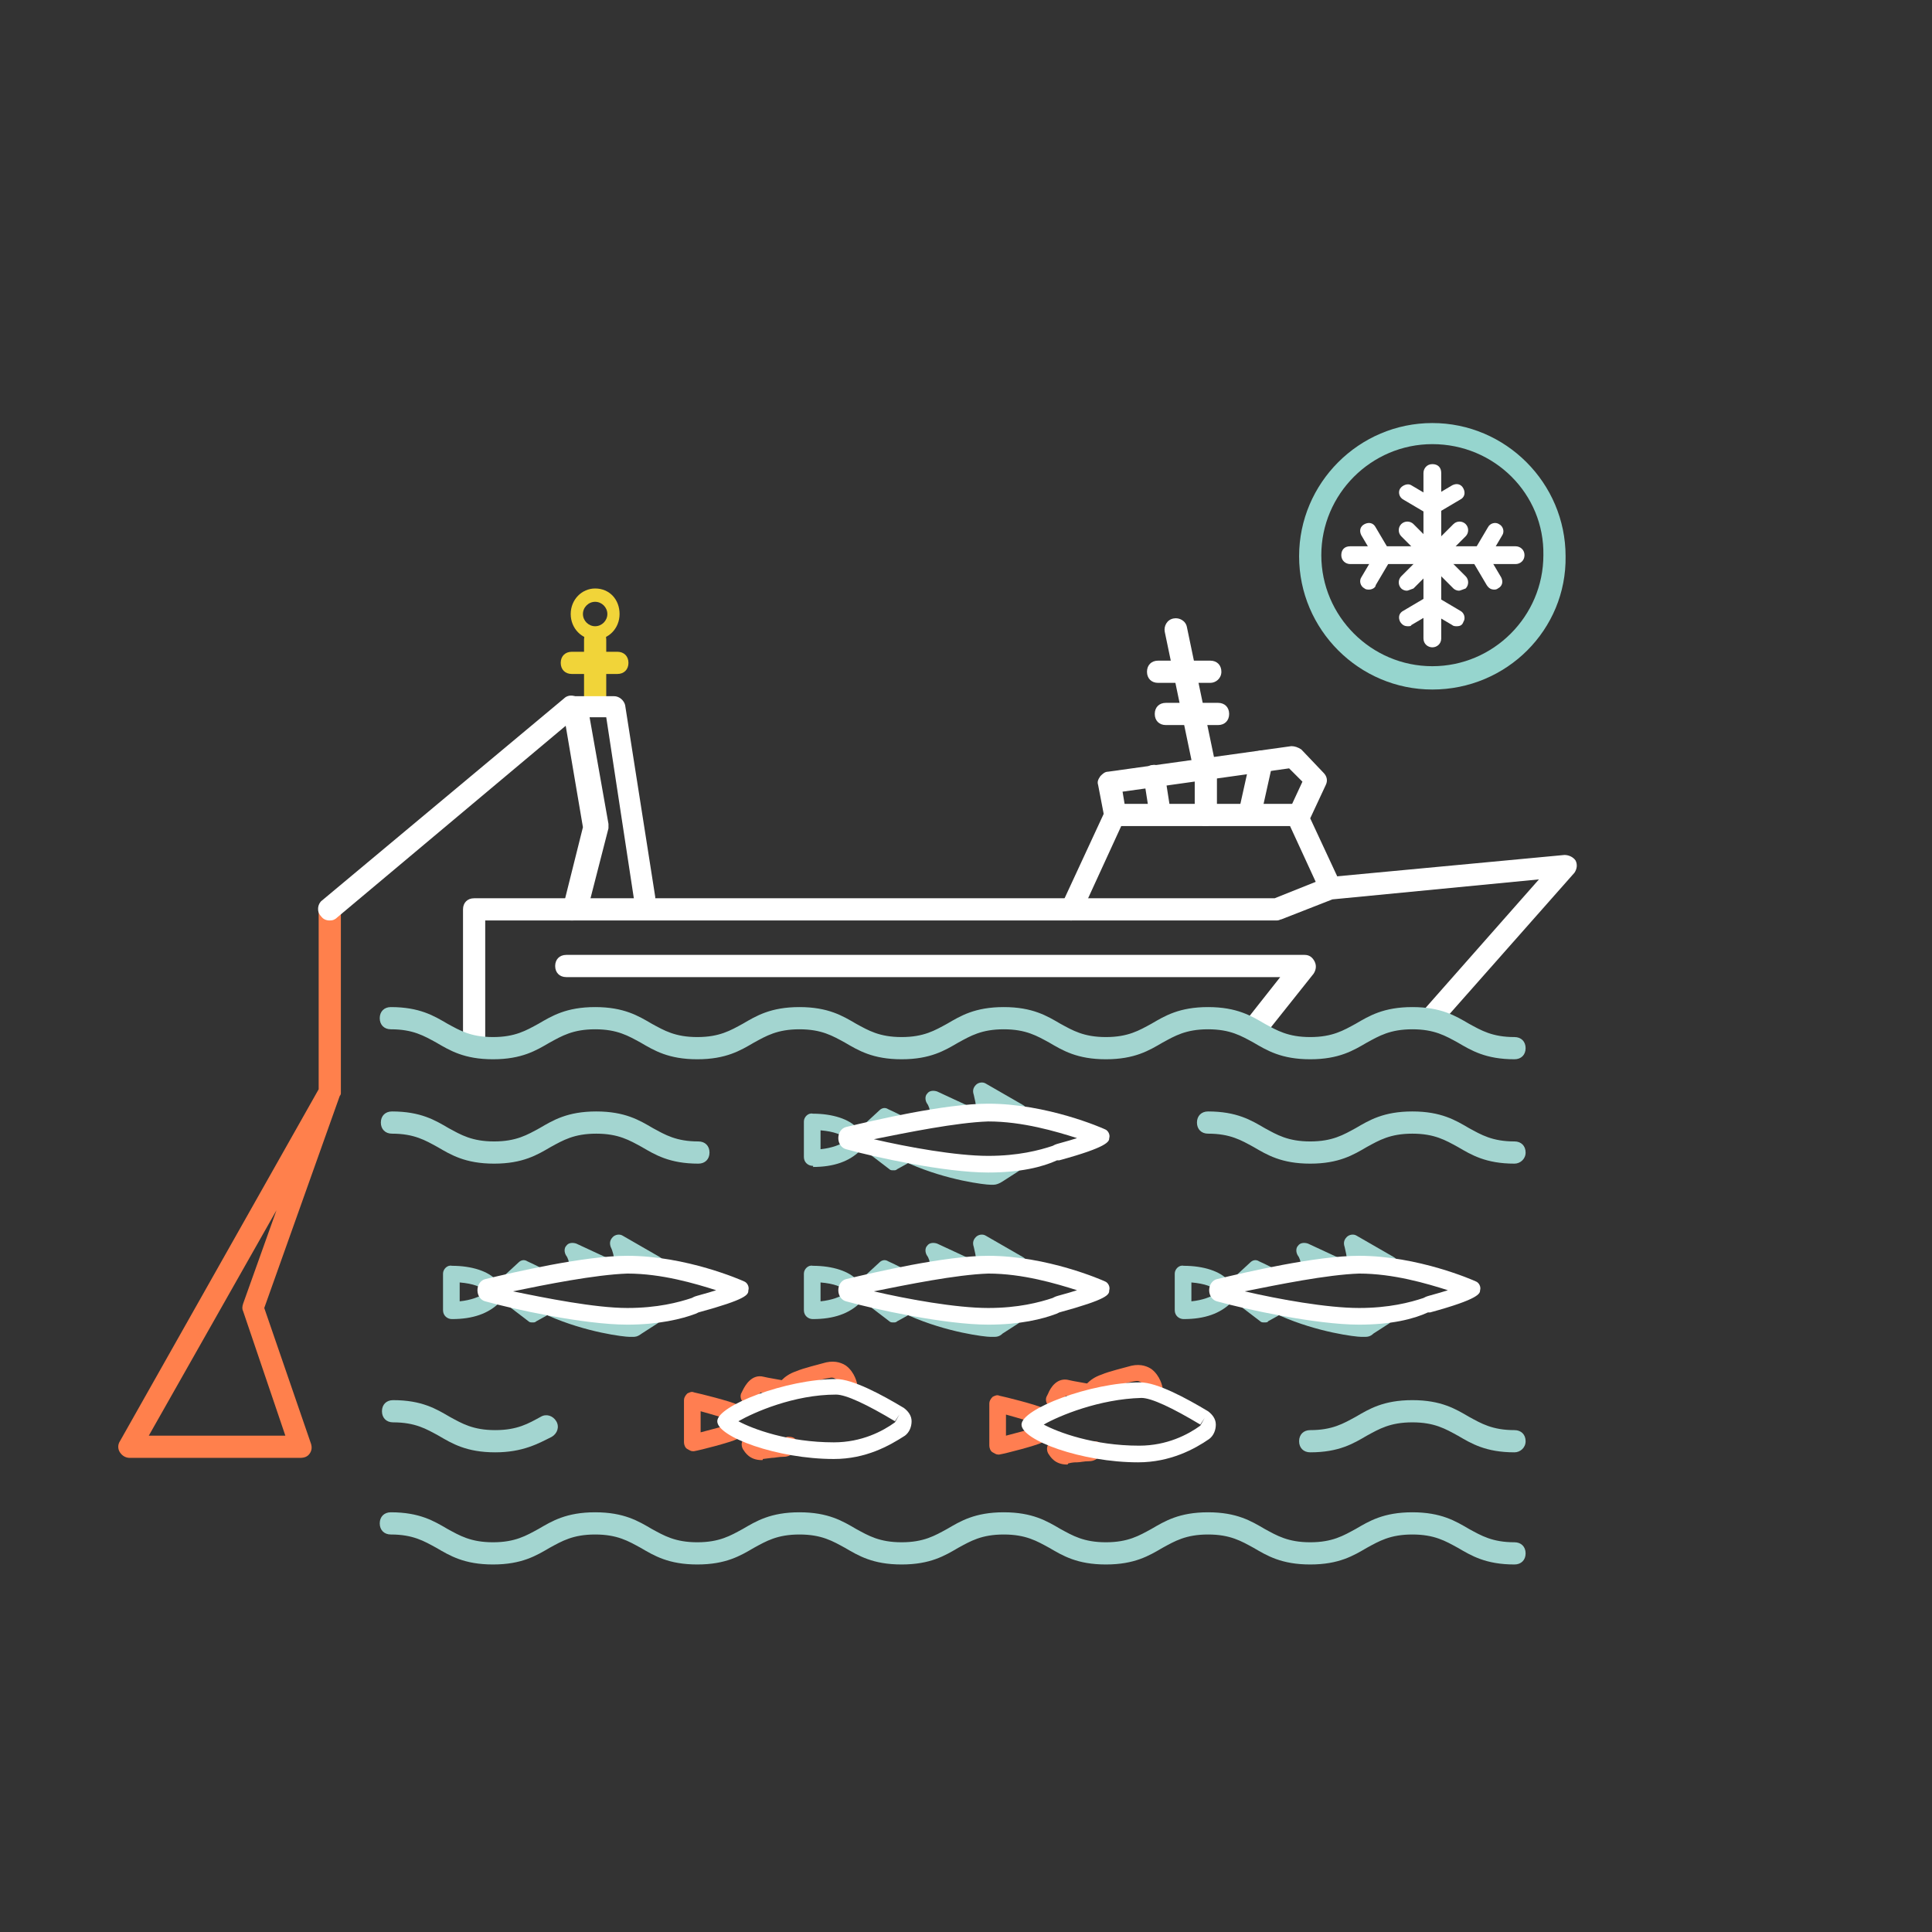<?xml version="1.0" encoding="utf-8"?>
<!-- Generator: Adobe Illustrator 24.1.2, SVG Export Plug-In . SVG Version: 6.00 Build 0)  -->
<svg version="1.1" id="Layer_1" xmlns="http://www.w3.org/2000/svg" xmlns:xlink="http://www.w3.org/1999/xlink" x="0px" y="0px"
	 viewBox="0 0 174 174" style="enable-background:new 0 0 174 174;" xml:space="preserve">
<rect x="0" y="0" width="174" height="174" fill="#333333" stroke="none"/>
<style type="text/css">
	.st0{fill:#0047BF;}
	.st1{fill:#003FC1;}
	.st2{fill:#FFFFFF;}
	.st3{fill:none;stroke:#96D5CE;stroke-width:2;stroke-linecap:round;stroke-linejoin:round;stroke-miterlimit:10;}
	.st4{fill:none;stroke:#FF704C;stroke-width:2;stroke-linecap:round;stroke-linejoin:round;stroke-miterlimit:10;}
	.st5{fill:none;stroke:#FFFFFF;stroke-width:2;stroke-linecap:round;stroke-linejoin:round;stroke-miterlimit:10;}
	.st6{fill:none;stroke:#FF804C;stroke-width:2;stroke-linecap:round;stroke-linejoin:round;stroke-miterlimit:10;}
	.st7{fill:none;stroke:#0047BF;stroke-width:2;stroke-linecap:round;stroke-linejoin:round;stroke-miterlimit:10;}
	.st8{fill:#F1D439;}
	.st9{fill:#0047BF;stroke:#BEC8C8;stroke-width:2;stroke-linecap:round;stroke-linejoin:round;stroke-miterlimit:10;}
	.st10{fill:none;stroke:#FF7E51;stroke-width:2;stroke-linecap:round;stroke-linejoin:round;stroke-miterlimit:10;}
	.st11{fill:none;stroke:#A3D5D0;stroke-width:2;stroke-linecap:round;stroke-linejoin:round;stroke-miterlimit:10;}
	.st12{fill:none;stroke:#F1D439;stroke-width:2;stroke-linecap:round;stroke-linejoin:round;stroke-miterlimit:10;}
	.st13{fill:none;stroke:#E2E6E6;stroke-width:2;stroke-linecap:round;stroke-linejoin:round;stroke-miterlimit:10;}
	.st14{fill:#A3D5D0;}
	.st15{fill:#FF804C;}
	.st16{fill:none;stroke:#BEC8C8;stroke-width:2;stroke-linecap:round;stroke-linejoin:round;stroke-miterlimit:10;}
	.st17{fill:#0047BF;stroke:#0047BF;stroke-width:2;stroke-linecap:round;stroke-linejoin:round;stroke-miterlimit:10;}
	.st18{fill:#FF704C;}
	.st19{fill:none;}
	.st20{fill:#0041BD;}
	.st21{fill:none;stroke:#FFFFFF;stroke-width:1.5;stroke-linecap:round;stroke-linejoin:round;stroke-miterlimit:10;}
	.st22{fill:#0041BD;stroke:#A3D5D0;stroke-width:1.5;stroke-linecap:round;stroke-linejoin:round;stroke-miterlimit:10;}
	.st23{fill:#0041BD;stroke:#FFFFFF;stroke-width:2;stroke-linecap:round;stroke-linejoin:round;stroke-miterlimit:10;}
	.st24{fill:#0041BD;stroke:#FF804C;stroke-width:2;stroke-linecap:round;stroke-linejoin:round;stroke-miterlimit:10;}
	.st25{fill:#0041BD;stroke:#A3D5D0;stroke-width:2;stroke-linecap:round;stroke-linejoin:round;stroke-miterlimit:10;}
	.st26{fill:#0041BD;stroke:#F1D439;stroke-width:2;stroke-linecap:round;stroke-linejoin:round;stroke-miterlimit:10;}
	.st27{fill:#FF804C;stroke:#FF804C;stroke-width:2;stroke-linecap:round;stroke-linejoin:round;stroke-miterlimit:10;}
	.st28{fill:none;stroke:#FFFFFF;stroke-width:2.5;stroke-linecap:round;stroke-linejoin:round;stroke-miterlimit:10;}
	.st29{fill:#0041BD;stroke:#FF804C;stroke-width:1.5;stroke-linecap:round;stroke-linejoin:round;stroke-miterlimit:10;}
	.st30{fill:none;stroke:#FF704C;stroke-width:1.5;stroke-linecap:round;stroke-linejoin:round;stroke-miterlimit:10;}
	.st31{fill:none;stroke:#FF804C;stroke-width:1.5;stroke-linecap:round;stroke-linejoin:round;stroke-miterlimit:10;}
	.st32{fill:none;stroke:#A3D5D0;stroke-width:1.438;stroke-linecap:round;stroke-linejoin:round;stroke-miterlimit:10;}
	.st33{fill:#0041BD;stroke:#F1D439;stroke-width:1.5;stroke-linecap:round;stroke-linejoin:round;stroke-miterlimit:10;}
	.st34{fill:none;stroke:#F1D439;stroke-width:1.5;stroke-linecap:round;stroke-linejoin:round;stroke-miterlimit:10;}
	.st35{fill:none;stroke:#A3D5D0;stroke-width:1.5;stroke-linecap:round;stroke-linejoin:round;stroke-miterlimit:10;}
	.st36{fill:none;stroke:#96D5CE;stroke-width:1.438;stroke-linecap:round;stroke-linejoin:round;stroke-miterlimit:10;}
	.st37{fill:none;stroke:#0047BF;stroke-width:1.5;stroke-linecap:round;stroke-linejoin:round;stroke-miterlimit:10;}
	.st38{fill:#0047BF;stroke:#FF704C;stroke-width:2;stroke-linecap:round;stroke-linejoin:round;stroke-miterlimit:10;}
	.st39{fill:#0047BF;stroke:#FF804C;stroke-width:2;stroke-linecap:round;stroke-linejoin:round;stroke-miterlimit:10;}
	.st40{fill:#0047BF;stroke:#E2E6E6;stroke-width:2;stroke-linecap:round;stroke-linejoin:round;stroke-miterlimit:10;}
	.st41{fill:#0047BF;stroke:#A3D5D0;stroke-width:2;stroke-linecap:round;stroke-linejoin:round;stroke-miterlimit:10;}
	.st42{fill:#0047BF;stroke:#F1D439;stroke-width:2;stroke-linecap:round;stroke-linejoin:round;stroke-miterlimit:10;}
	.st43{fill:#0041BD;stroke:#E2E6E6;stroke-width:2;stroke-linecap:round;stroke-linejoin:round;stroke-miterlimit:10;}
	.st44{fill:#E2E6E6;}
	.st45{fill:none;stroke:#0047BF;stroke-width:1.438;stroke-linecap:round;stroke-linejoin:round;stroke-miterlimit:10;}
	.st46{fill:#0047BF;stroke:#A3D5D0;stroke-width:1.5;stroke-linecap:round;stroke-linejoin:round;stroke-miterlimit:10;}
	.st47{fill:none;stroke:#E2E6E6;stroke-width:1.5;stroke-linecap:round;stroke-linejoin:round;stroke-miterlimit:10;}
	.st48{fill:#0047BF;stroke:#FF704C;stroke-width:1.5;stroke-linecap:round;stroke-linejoin:round;stroke-miterlimit:10;}
	.st49{fill:#0047BF;stroke:#FF804C;stroke-width:1.5;stroke-linecap:round;stroke-linejoin:round;stroke-miterlimit:10;}
	.st50{fill:#0047BF;stroke:#F1D439;stroke-width:1.5;stroke-linecap:round;stroke-linejoin:round;stroke-miterlimit:10;}
	.st51{fill:#0041BD;stroke:#0047BF;stroke-width:2;stroke-linecap:round;stroke-linejoin:round;stroke-miterlimit:10;}
	
		.st52{fill:none;stroke:#FFFFFF;stroke-width:2;stroke-linecap:round;stroke-linejoin:round;stroke-miterlimit:10;stroke-dasharray:15,5;}
	.st53{fill:#1B3570;}
	.st54{fill:#B5C0C0;}
	.st55{fill:#0047BF;stroke:#B5C0C0;stroke-width:2;stroke-linecap:round;stroke-linejoin:round;stroke-miterlimit:10;}
	.st56{fill:none;stroke:#B5C0C0;stroke-width:2;stroke-linecap:round;stroke-linejoin:round;stroke-miterlimit:10;}
	.st57{fill:#0047BF;stroke:#96D5CE;stroke-width:2;stroke-linecap:round;stroke-linejoin:round;stroke-miterlimit:10;}
	.st58{fill:#96D5CE;}
	.st59{fill:#FF7E51;}
	.st60{fill:#0B0069;}
	.st61{fill:#0047BF;stroke:#FFFFFF;stroke-width:2;stroke-linecap:round;stroke-linejoin:round;stroke-miterlimit:10;}
	.st62{fill:none;stroke:#FF7E51;stroke-width:1.5;stroke-linecap:round;stroke-linejoin:round;stroke-miterlimit:10;}
	.st63{fill:#0B0069;stroke:#FFFFFF;stroke-width:1.5;stroke-linecap:round;stroke-linejoin:round;stroke-miterlimit:10;}
</style>
<g>
	<g>
		<path class="st59" d="M62.4,130.7c-0.2,0-0.3-0.1-0.5-0.2c-0.2-0.1-0.3-0.4-0.3-0.6v-3.8c0-0.2,0.1-0.4,0.3-0.6
			c0.2-0.1,0.4-0.2,0.6-0.1c0.5,0.1,3.3,0.8,3.9,1.1c0.4,0.2,0.5,0.6,0.4,1c-0.2,0.4-0.6,0.5-1,0.4c-0.3-0.1-1.6-0.5-2.7-0.8v1.9
			c1.1-0.3,2.4-0.6,2.7-0.8c0.4-0.2,0.8,0,1,0.4c0.2,0.4,0,0.8-0.4,1c-0.6,0.3-3.3,1-3.9,1.1C62.5,130.7,62.5,130.7,62.4,130.7z"/>
	</g>
	<path class="st59" d="M67.5,126.5c-0.1,0-0.2,0-0.4-0.1c-0.4-0.2-0.5-0.7-0.3-1l0.1-0.2c0.2-0.4,0.8-1.5,1.9-1.2
		c0.4,0.1,1.1,0.2,1.6,0.3c0.3-0.3,0.7-0.6,1.3-0.8c0.7-0.3,2-0.6,2.7-0.8c0.9-0.2,1.5,0.1,1.8,0.3c0.8,0.6,1,1.6,1,1.7
		c0.1,0.4-0.2,0.8-0.7,0.8c-0.4,0-0.8-0.2-0.8-0.6c0-0.1-0.1-0.5-0.4-0.7c-0.1,0-0.2-0.2-0.6-0.1c-0.7,0.1-1.9,0.5-2.5,0.7
		c-0.6,0.2-0.9,0.7-0.9,0.7c-0.2,0.2-0.4,0.3-0.7,0.3c-0.1,0-1.4-0.2-2.1-0.4c-0.1,0.1-0.2,0.3-0.2,0.4l-0.1,0.2
		C68,126.3,67.8,126.5,67.5,126.5z"/>
	<path class="st59" d="M68.6,131.5c-1.1,0-1.5-0.7-1.7-1c-0.2-0.4-0.1-0.8,0.2-1c0.4-0.2,0.8-0.1,1,0.2c0.2,0.3,0.2,0.3,0.5,0.3
		l0.8-0.1c0.3,0,0.6,0,1-0.1c0.1-0.1,0.2-0.3,0.5-0.4c0.2,0,0.4,0,0.6,0.1c0.3,0.2,0.5,0.7,0.2,1c0,0-0.1,0.1-0.1,0.1
		c-0.2,0.4-0.6,0.6-1,0.6c-0.5,0-0.8,0.1-1.1,0.1l-0.8,0.1C68.7,131.5,68.7,131.5,68.6,131.5z"/>
	<path class="st2" d="M75.1,131.4c-5.1,0-10.5-2-10.5-3.4c0-1.4,6.2-3.8,10.7-3.8c1.5,0,4.1,1.4,6.1,2.6l0,0
		c0.4,0.3,0.7,0.7,0.7,1.2c0,0.5-0.2,1-0.6,1.3C80.1,130.2,78,131.4,75.1,131.4z M66.5,128c1.3,0.7,4.5,1.9,8.6,1.9
		c2.5,0,4.4-1,5.5-1.8l0.4-0.7l-0.4,0.6c-2.5-1.5-4.4-2.4-5.3-2.4C71.5,125.6,67.9,127.2,66.5,128z"/>
</g>
<g>
	<g>
		<path class="st59" d="M89.9,131c-0.2,0-0.3-0.1-0.5-0.2c-0.2-0.1-0.3-0.4-0.3-0.6v-3.8c0-0.2,0.1-0.4,0.3-0.6
			c0.2-0.1,0.4-0.2,0.6-0.1c0.5,0.1,3.3,0.8,3.9,1.1c0.4,0.2,0.5,0.6,0.4,1c-0.2,0.4-0.6,0.5-1,0.4c-0.3-0.1-1.6-0.5-2.7-0.8v1.9
			c1.1-0.3,2.4-0.6,2.7-0.8c0.4-0.2,0.8,0,1,0.4c0.2,0.4,0,0.8-0.4,1c-0.6,0.3-3.3,1-3.9,1.1C90,131,89.9,131,89.9,131z"/>
	</g>
	<path class="st59" d="M95,126.8c-0.1,0-0.2,0-0.4-0.1c-0.4-0.2-0.5-0.7-0.3-1l0.1-0.2c0.2-0.5,0.8-1.5,1.9-1.2
		c0.4,0.1,1.1,0.2,1.6,0.3c0.3-0.3,0.7-0.6,1.3-0.8c0.7-0.3,2-0.6,2.7-0.8c0.9-0.2,1.5,0.1,1.8,0.3c0.8,0.6,1,1.6,1,1.7
		c0.1,0.4-0.2,0.8-0.7,0.8c-0.4,0.1-0.8-0.2-0.8-0.6c0-0.1-0.1-0.5-0.4-0.7c-0.1,0-0.2-0.2-0.6-0.1c-0.7,0.1-1.9,0.5-2.5,0.7
		c-0.6,0.2-0.9,0.7-0.9,0.7c-0.2,0.2-0.4,0.4-0.7,0.3c-0.1,0-1.4-0.2-2.1-0.4c-0.1,0.1-0.2,0.3-0.2,0.4l-0.1,0.2
		C95.5,126.7,95.2,126.8,95,126.8z"/>
	<path class="st59" d="M96.1,131.9c-1.1,0-1.5-0.7-1.7-1c-0.2-0.4-0.1-0.8,0.2-1c0.4-0.2,0.8-0.1,1,0.2c0.2,0.3,0.2,0.3,0.5,0.3
		l0.8-0.1c0.3,0,0.6,0,1-0.1c0.1-0.1,0.2-0.3,0.5-0.4c0.2,0,0.4,0,0.6,0.1c0.3,0.2,0.5,0.7,0.2,1c0,0-0.1,0.1-0.1,0.1
		c-0.2,0.4-0.6,0.6-1,0.6c-0.5,0-0.8,0.1-1.1,0.1c-0.2,0-0.4,0-0.8,0.1C96.2,131.9,96.1,131.9,96.1,131.9z"/>
	<path class="st2" d="M102.5,131.7c-5.1,0-10.5-2-10.5-3.4c0-1.4,6.2-3.8,10.7-3.8c1.5,0,4.1,1.4,6.1,2.6c0,0,0,0,0,0
		c0.4,0.3,0.7,0.7,0.7,1.2c0,0.5-0.2,1-0.6,1.3C107.6,130.5,105.4,131.7,102.5,131.7z M94,128.3c1.3,0.7,4.5,1.9,8.6,1.9
		c2.5,0,4.4-1,5.5-1.8l0.4-0.7l-0.4,0.6c-2.5-1.5-4.4-2.4-5.3-2.4C99,126,95.4,127.5,94,128.3z"/>
</g>
<path class="st14" d="M136.4,104.8c-2.6,0-3.9-0.8-5.1-1.5c-1.1-0.6-2.1-1.2-4.1-1.2s-3,0.6-4.1,1.2c-1.2,0.7-2.5,1.5-5.1,1.5
	c-2.6,0-3.9-0.8-5.1-1.5c-1.1-0.6-2.1-1.2-4.1-1.2c-0.6,0-1-0.4-1-1s0.4-1,1-1c2.6,0,3.9,0.8,5.1,1.5c1.1,0.6,2.1,1.2,4.1,1.2
	c2,0,3-0.6,4.1-1.2c1.2-0.7,2.5-1.5,5.1-1.5s3.9,0.8,5.1,1.5c1.1,0.6,2.1,1.2,4.1,1.2c0.6,0,1,0.4,1,1S136.9,104.8,136.4,104.8z"/>
<path class="st14" d="M62.9,104.8c-2.6,0-3.9-0.8-5.1-1.5c-1.1-0.6-2.1-1.2-4.1-1.2s-3,0.6-4.1,1.2c-1.2,0.7-2.5,1.5-5.1,1.5
	c-2.6,0-3.9-0.8-5.1-1.5c-1.1-0.6-2.1-1.2-4.1-1.2c-0.6,0-1-0.4-1-1s0.4-1,1-1c2.6,0,3.9,0.8,5.1,1.5c1.1,0.6,2.1,1.2,4.1,1.2
	s3-0.6,4.1-1.2c1.2-0.7,2.5-1.5,5.1-1.5c2.6,0,3.9,0.8,5.1,1.5c1.1,0.6,2.1,1.2,4.1,1.2c0.6,0,1,0.4,1,1S63.5,104.8,62.9,104.8z"/>
<path class="st14" d="M136.4,130.8c-2.6,0-3.9-0.8-5.1-1.5c-1.1-0.6-2.1-1.2-4.1-1.2s-3,0.6-4.1,1.2c-1.2,0.7-2.5,1.5-5.1,1.5
	c-0.6,0-1-0.4-1-1s0.4-1,1-1c2,0,3-0.6,4.1-1.2c1.2-0.7,2.5-1.5,5.1-1.5s3.9,0.8,5.1,1.5c1.1,0.6,2.1,1.2,4.1,1.2c0.6,0,1,0.4,1,1
	S136.9,130.8,136.4,130.8z"/>
<path class="st14" d="M44.6,130.8c-2.6,0-3.9-0.8-5.1-1.5c-1.1-0.6-2.1-1.2-4.1-1.2c-0.6,0-1-0.4-1-1s0.4-1,1-1
	c2.6,0,3.9,0.8,5.1,1.5c1.1,0.6,2.1,1.2,4.1,1.2c2,0,3-0.6,4.1-1.2c0.5-0.3,1.1-0.1,1.4,0.4c0.3,0.5,0.1,1.1-0.4,1.4
	C48.5,130,47.1,130.8,44.6,130.8z"/>
<path class="st15" d="M27,131.3H11.7c-0.4,0-0.7-0.2-0.9-0.5c-0.2-0.3-0.2-0.7,0-1l17.9-31.7V81.9c0-0.6,0.4-1,1-1s1,0.4,1,1v16.5
	c0,0.1,0,0.2-0.1,0.3l0,0c0,0,0,0,0,0c0,0,0,0,0,0l-6.8,19.1L28,130c0.1,0.3,0.1,0.6-0.1,0.9C27.7,131.2,27.4,131.3,27,131.3z
	 M13.4,129.3h12.3l-3.8-11.2c-0.1-0.2-0.1-0.4,0-0.7l3-8.4L13.4,129.3z"/>
<g>
	<path class="st14" d="M55.9,114.6c-0.2,0-0.4-0.1-0.5-0.2c-0.3-0.3-0.3-0.7-0.1-1c0-0.2-0.1-0.7-0.3-1.1c-0.1-0.3-0.1-0.6,0.2-0.9
		c0.2-0.2,0.6-0.3,0.9-0.1l3.3,1.9c0.4,0.2,0.5,0.7,0.3,1c-0.2,0.4-0.7,0.5-1,0.3l-1.9-1.1c0,0.3-0.1,0.7-0.4,0.9
		C56.3,114.5,56.1,114.6,55.9,114.6z M55.4,113.4L55.4,113.4L55.4,113.4z"/>
	<path class="st14" d="M45.9,116.2c-0.2,0-0.4-0.1-0.5-0.2c-0.3-0.3-0.3-0.8,0-1.1l1.3-1.2c0.2-0.2,0.5-0.3,0.8-0.1
		c0,0,1.1,0.5,1.4,0.7c0.4,0.2,0.5,0.6,0.3,1c-0.2,0.4-0.6,0.5-1,0.3c-0.2-0.1-0.6-0.3-0.9-0.4l-0.9,0.9
		C46.2,116.2,46.1,116.2,45.9,116.2z"/>
	<path class="st14" d="M51.7,115.1c-0.2,0-0.4-0.1-0.5-0.2c-0.3-0.3-0.3-0.8,0-1.1c0.1-0.1-0.1-0.6-0.2-0.7c-0.2-0.3-0.2-0.7,0-0.9
		c0.2-0.3,0.6-0.3,0.9-0.2l2.8,1.3c0.4,0.2,0.5,0.6,0.4,1c-0.2,0.4-0.6,0.5-1,0.4l-1.4-0.7c-0.1,0.3-0.2,0.6-0.5,0.9
		C52,115.1,51.8,115.1,51.7,115.1z"/>
	<path class="st14" d="M57,120.4c-0.1,0-0.2,0-0.3,0c-0.5,0-3.9-0.4-7.3-1.9c-0.4-0.2-0.6-0.6-0.4-1c0.2-0.4,0.6-0.5,1-0.4
		c3.4,1.5,6.9,1.8,6.9,1.8c0,0,0,0,0.1,0l1.4-0.9c0.4-0.2,0.8-0.1,1,0.2c0.2,0.4,0.1,0.8-0.2,1l-1.4,0.9
		C57.4,120.4,57.2,120.4,57,120.4z"/>
	<path class="st14" d="M40.7,118.8c-0.4,0-0.8-0.3-0.8-0.8v-3.3c0-0.4,0.4-0.8,0.8-0.7c1.8,0,3.3,0.5,4,1.3c0.2,0.2,0.3,0.5,0.1,0.8
		c0.1,0,0.1,0.1,0.2,0.1c0.3,0.3,0.3,0.8,0,1.1c-1,1-2.4,1.5-4.3,1.5C40.7,118.7,40.7,118.8,40.7,118.8z M41.4,115.5v1.7
		c1-0.1,1.8-0.4,2.4-0.8c0,0-0.1-0.1-0.1-0.1C43.4,115.9,42.6,115.6,41.4,115.5z"/>
	<path class="st14" d="M48,119.1c-0.2,0-0.3,0-0.4-0.1l-1.7-1.3c-0.3-0.2-0.4-0.7-0.2-1c0.2-0.3,0.7-0.4,1-0.2l1.3,1l0.5-0.3
		c0.4-0.2,0.8-0.1,1,0.3c0.2,0.4,0.1,0.8-0.3,1l-0.9,0.5C48.2,119.1,48.1,119.1,48,119.1z"/>
	<path class="st2" d="M56.5,119.3c-3.9,0-10.3-1.4-12.8-2.1c-0.4-0.1-0.7-0.5-0.7-1c0-0.5,0.3-0.9,0.7-1c2.5-0.6,8.9-2.1,12.8-2.1
		c5.3,0,10.3,2.2,10.5,2.3c0.3,0.1,0.5,0.5,0.4,0.8c0,0.4-0.1,0.8-4.5,2l-0.2,0.1C61.4,118.8,59.3,119.3,56.5,119.3z M46.2,116.3
		c2.9,0.6,7.4,1.5,10.3,1.5c2.7,0,4.6-0.5,5.8-0.9l0.2-0.1c0.2-0.1,1.1-0.3,2-0.6c-1.9-0.6-4.9-1.5-8-1.5
		C53.6,114.8,49.1,115.7,46.2,116.3z M44,116.8C44,116.8,44,116.8,44,116.8C44,116.8,44,116.8,44,116.8z"/>
</g>
<g>
	<path class="st14" d="M88.5,114.6c-0.2,0-0.4-0.1-0.5-0.2c-0.3-0.3-0.3-0.7-0.1-1c0-0.2-0.1-0.7-0.2-1.1c-0.1-0.3-0.1-0.6,0.2-0.9
		c0.2-0.2,0.6-0.3,0.9-0.1l3.3,1.9c0.4,0.2,0.5,0.7,0.3,1c-0.2,0.4-0.7,0.5-1,0.3l-1.9-1.1c0,0.3-0.1,0.7-0.4,0.9
		C88.9,114.5,88.7,114.6,88.5,114.6z M87.9,113.4L87.9,113.4L87.9,113.4z"/>
	<path class="st14" d="M78.4,116.2c-0.2,0-0.4-0.1-0.5-0.2c-0.3-0.3-0.3-0.8,0-1.1l1.3-1.2c0.2-0.2,0.5-0.3,0.8-0.1
		c0,0,1.1,0.5,1.4,0.7c0.4,0.2,0.5,0.6,0.3,1c-0.2,0.4-0.6,0.5-1,0.3c-0.2-0.1-0.6-0.3-0.9-0.4l-0.9,0.9
		C78.8,116.2,78.6,116.2,78.4,116.2z"/>
	<path class="st14" d="M84.2,115.1c-0.2,0-0.4-0.1-0.5-0.2c-0.3-0.3-0.3-0.8,0-1.1c0.1-0.1-0.1-0.6-0.2-0.7c-0.2-0.3-0.2-0.7,0-0.9
		c0.2-0.3,0.6-0.3,0.9-0.2l2.8,1.3c0.4,0.2,0.5,0.6,0.4,1s-0.6,0.5-1,0.4l-1.4-0.7c-0.1,0.3-0.2,0.6-0.5,0.9
		C84.5,115.1,84.4,115.1,84.2,115.1z"/>
	<path class="st14" d="M89.5,120.4c-0.1,0-0.2,0-0.3,0c-0.5,0-3.9-0.4-7.3-1.9c-0.4-0.2-0.6-0.6-0.4-1c0.2-0.4,0.6-0.5,1-0.4
		c3.4,1.5,6.9,1.8,6.9,1.8c0,0,0,0,0.1,0l1.4-0.9c0.4-0.2,0.8-0.1,1,0.2c0.2,0.4,0.1,0.8-0.2,1l-1.4,0.9
		C90,120.4,89.7,120.4,89.5,120.4z"/>
	<path class="st14" d="M73.2,118.8c-0.4,0-0.8-0.3-0.8-0.8v-3.3c0-0.4,0.4-0.8,0.8-0.7c1.8,0,3.3,0.5,4,1.3c0.2,0.2,0.3,0.5,0.1,0.8
		c0.1,0,0.1,0.1,0.2,0.1c0.3,0.3,0.3,0.8,0,1.1c-1,1-2.4,1.5-4.3,1.5C73.3,118.7,73.2,118.8,73.2,118.8z M73.9,115.5v1.7
		c1-0.1,1.8-0.4,2.4-0.8c0,0-0.1-0.1-0.1-0.1C75.9,115.9,75.1,115.6,73.9,115.5z"/>
	<path class="st14" d="M80.5,119.1c-0.2,0-0.3,0-0.4-0.1l-1.7-1.3c-0.3-0.2-0.4-0.7-0.2-1c0.2-0.3,0.7-0.4,1-0.2l1.3,1l0.5-0.3
		c0.4-0.2,0.8-0.1,1,0.3c0.2,0.4,0.1,0.8-0.3,1l-0.9,0.5C80.7,119.1,80.6,119.1,80.5,119.1z"/>
	<path class="st2" d="M89,119.3c-3.9,0-10.3-1.4-12.8-2.1c-0.4-0.1-0.7-0.5-0.7-1c0-0.5,0.3-0.9,0.7-1c2.5-0.6,8.9-2.1,12.8-2.1
		c5.3,0,10.3,2.2,10.5,2.3c0.3,0.1,0.5,0.5,0.4,0.8c0,0.4-0.1,0.8-4.5,2l-0.2,0.1C93.9,118.8,91.9,119.3,89,119.3z M78.7,116.3
		c3,0.7,7.4,1.5,10.3,1.5c2.7,0,4.6-0.5,5.8-0.9l0.2-0.1c0.2-0.1,1.1-0.3,2-0.6c-1.9-0.6-4.9-1.5-8-1.5
		C86.1,114.8,81.7,115.7,78.7,116.3z"/>
</g>
<g>
	<path class="st14" d="M88.5,100.9c-0.2,0-0.4-0.1-0.5-0.2c-0.3-0.3-0.3-0.7-0.1-1c0-0.2-0.1-0.7-0.2-1.1c-0.1-0.3-0.1-0.6,0.2-0.9
		c0.2-0.2,0.6-0.3,0.9-0.1l3.3,1.9c0.4,0.2,0.5,0.7,0.3,1c-0.2,0.4-0.7,0.5-1,0.3l-1.9-1.1c0,0.3-0.1,0.7-0.4,0.9
		C88.9,100.8,88.7,100.9,88.5,100.9z M87.9,99.7L87.9,99.7L87.9,99.7z"/>
	<path class="st14" d="M78.4,102.5c-0.2,0-0.4-0.1-0.5-0.2c-0.3-0.3-0.3-0.8,0-1.1l1.3-1.2c0.2-0.2,0.5-0.3,0.8-0.1
		c0,0,1.1,0.5,1.4,0.7c0.4,0.2,0.5,0.6,0.3,1c-0.2,0.4-0.6,0.5-1,0.3c-0.2-0.1-0.6-0.3-0.9-0.4l-0.9,0.9
		C78.8,102.4,78.6,102.5,78.4,102.5z"/>
	<path class="st14" d="M84.2,101.4c-0.2,0-0.4-0.1-0.5-0.2c-0.3-0.3-0.3-0.8,0-1.1c0.1-0.1-0.1-0.6-0.2-0.7c-0.2-0.3-0.2-0.7,0-0.9
		c0.2-0.3,0.6-0.3,0.9-0.2l2.8,1.3c0.4,0.2,0.5,0.6,0.4,1c-0.2,0.4-0.6,0.5-1,0.4l-1.4-0.7c-0.1,0.3-0.2,0.6-0.5,0.9
		C84.5,101.3,84.4,101.4,84.2,101.4z"/>
	<path class="st14" d="M89.5,106.7c-0.1,0-0.2,0-0.3,0c-0.5,0-3.9-0.4-7.3-1.9c-0.4-0.2-0.6-0.6-0.4-1c0.2-0.4,0.6-0.5,1-0.4
		c3.4,1.5,6.9,1.8,6.9,1.8c0,0,0,0,0.1,0l1.4-0.9c0.4-0.2,0.8-0.1,1,0.2c0.2,0.4,0.1,0.8-0.2,1l-1.4,0.9
		C90,106.6,89.7,106.7,89.5,106.7z"/>
	<path class="st14" d="M73.2,105c-0.4,0-0.8-0.3-0.8-0.8V101c0-0.4,0.4-0.8,0.8-0.7c1.8,0,3.3,0.5,4,1.3c0.2,0.2,0.3,0.5,0.1,0.8
		c0.1,0,0.1,0.1,0.2,0.1c0.3,0.3,0.3,0.8,0,1.1c-1,1-2.4,1.5-4.3,1.5C73.3,105,73.2,105,73.2,105z M73.9,101.8v1.7
		c1-0.1,1.8-0.4,2.4-0.8c0,0-0.1-0.1-0.1-0.1C75.9,102.2,75.1,101.9,73.9,101.8z"/>
	<path class="st14" d="M80.5,105.4c-0.2,0-0.3,0-0.4-0.1l-1.7-1.3c-0.3-0.2-0.4-0.7-0.2-1c0.2-0.3,0.7-0.4,1-0.2l1.3,1l0.5-0.3
		c0.4-0.2,0.8-0.1,1,0.3c0.2,0.4,0.1,0.8-0.3,1l-0.9,0.5C80.7,105.4,80.6,105.4,80.5,105.4z"/>
	<path class="st2" d="M89,105.6c-3.9,0-10.3-1.4-12.8-2.1c-0.4-0.1-0.7-0.5-0.7-1c0-0.5,0.3-0.9,0.7-1c2.5-0.6,8.9-2.1,12.8-2.1
		c5.3,0,10.3,2.2,10.5,2.3c0.3,0.1,0.5,0.5,0.4,0.8c0,0.3-0.1,0.8-4.5,2l-0.2,0C93.9,105.1,91.9,105.6,89,105.6z M78.7,102.6
		c3,0.7,7.4,1.5,10.3,1.5c2.7,0,4.6-0.5,5.8-0.9l0.2-0.1c0.2-0.1,1.1-0.3,2-0.6c-1.9-0.6-4.9-1.5-8-1.5
		C86.1,101.1,81.7,102,78.7,102.6z"/>
</g>
<g>
	<path class="st14" d="M121.9,114.6c-0.2,0-0.4-0.1-0.5-0.2c-0.3-0.3-0.3-0.7-0.1-1c0-0.2-0.1-0.7-0.2-1.1c-0.1-0.3-0.1-0.6,0.2-0.9
		c0.2-0.2,0.6-0.3,0.9-0.1l3.3,1.9c0.4,0.2,0.5,0.7,0.3,1c-0.2,0.4-0.7,0.5-1,0.3l-1.9-1.1c0,0.3-0.1,0.7-0.4,0.9
		C122.3,114.5,122.1,114.6,121.9,114.6z"/>
	<path class="st14" d="M111.8,116.2c-0.2,0-0.4-0.1-0.5-0.2c-0.3-0.3-0.3-0.8,0-1.1l1.3-1.2c0.2-0.2,0.5-0.3,0.8-0.1
		c0,0,1.1,0.5,1.4,0.7c0.4,0.2,0.5,0.6,0.3,1c-0.2,0.4-0.6,0.5-1,0.3c-0.2-0.1-0.6-0.3-0.9-0.4l-0.9,0.9
		C112.2,116.2,112,116.2,111.8,116.2z"/>
	<path class="st14" d="M117.6,115.1c-0.2,0-0.4-0.1-0.5-0.2c-0.3-0.3-0.3-0.8,0-1.1c0.1-0.1-0.1-0.6-0.2-0.7c-0.2-0.3-0.2-0.7,0-0.9
		c0.2-0.3,0.6-0.3,0.9-0.2l2.8,1.3c0.4,0.2,0.5,0.6,0.4,1s-0.6,0.5-1,0.4l-1.4-0.7c-0.1,0.3-0.2,0.6-0.5,0.9
		C118,115.1,117.8,115.1,117.6,115.1z"/>
	<path class="st14" d="M122.9,120.4c-0.1,0-0.2,0-0.3,0c-0.5,0-3.9-0.4-7.3-1.9c-0.4-0.2-0.6-0.6-0.4-1c0.2-0.4,0.6-0.5,1-0.4
		c3.4,1.5,6.9,1.8,6.9,1.8c0,0,0,0,0.1,0l1.4-0.9c0.4-0.2,0.8-0.1,1,0.2s0.1,0.8-0.2,1l-1.4,0.9
		C123.4,120.4,123.1,120.4,122.9,120.4z M122.8,119C122.8,119,122.8,119,122.8,119L122.8,119z"/>
	<path class="st14" d="M106.6,118.8c-0.4,0-0.8-0.3-0.8-0.8v-3.3c0-0.4,0.4-0.8,0.8-0.7c1.8,0,3.3,0.5,4,1.3
		c0.2,0.2,0.3,0.5,0.1,0.8c0.1,0,0.1,0.1,0.2,0.1c0.3,0.3,0.3,0.8,0,1.1c-1,1-2.4,1.5-4.3,1.5C106.7,118.7,106.6,118.8,106.6,118.8z
		 M107.3,115.5v1.7c1-0.1,1.8-0.4,2.4-0.8c0,0-0.1-0.1-0.1-0.1C109.3,115.9,108.5,115.6,107.3,115.5z"/>
	<path class="st14" d="M113.9,119.1c-0.2,0-0.3,0-0.4-0.1l-1.7-1.3c-0.3-0.2-0.4-0.7-0.2-1c0.2-0.3,0.7-0.4,1-0.2l1.3,1l0.5-0.3
		c0.4-0.2,0.8-0.1,1,0.3c0.2,0.4,0.1,0.8-0.3,1l-0.9,0.5C114.2,119.1,114,119.1,113.9,119.1z"/>
	<path class="st2" d="M122.4,119.3c-3.9,0-10.3-1.4-12.8-2.1c-0.4-0.1-0.7-0.5-0.7-1c0-0.5,0.3-0.9,0.7-1c2.5-0.6,8.9-2.1,12.8-2.1
		c5.3,0,10.3,2.2,10.5,2.3c0.3,0.1,0.5,0.5,0.4,0.8c0,0.3-0.1,0.8-4.5,2l-0.2,0C127.3,118.8,125.3,119.3,122.4,119.3z M112.1,116.3
		c3,0.7,7.4,1.5,10.3,1.5c2.7,0,4.6-0.5,5.8-0.9l0.2-0.1c0.2-0.1,1.1-0.3,2-0.6c-1.9-0.6-4.9-1.5-8-1.5
		C119.5,114.8,115.1,115.7,112.1,116.3z"/>
</g>
<path class="st2" d="M42.7,94.8c-0.6,0-1-0.4-1-1V81.9c0-0.6,0.4-1,1-1l72.1,0l4.5-1.8c0.1,0,0.2-0.1,0.3-0.1l21.3-2
	c0.4,0,0.8,0.2,1,0.5c0.2,0.4,0.1,0.8-0.1,1.1l-12.2,13.8c-0.4,0.4-1,0.5-1.4,0.1c-0.4-0.4-0.5-1-0.1-1.4l10.5-11.9L120,81l-4.6,1.8
	c-0.1,0-0.2,0.1-0.4,0.1l-71.3,0v10.9C43.7,94.3,43.3,94.8,42.7,94.8z"/>
<path class="st8" d="M53.6,53c-1.2,0-2.2,1-2.2,2.3s1,2.3,2.2,2.3c1.2,0,2.2-1,2.2-2.3S54.9,53,53.6,53z M53.6,56.4
	c-0.6,0-1.1-0.5-1.1-1.1c0-0.6,0.5-1.1,1.1-1.1c0.6,0,1.1,0.5,1.1,1.1C54.7,55.9,54.2,56.4,53.6,56.4z"/>
<path class="st8" d="M53.6,64.1c-0.6,0-1-0.4-1-1v-5.5c0-0.6,0.4-1,1-1s1,0.4,1,1v5.5C54.6,63.6,54.2,64.1,53.6,64.1z"/>
<path class="st8" d="M55.6,60.7h-4.1c-0.6,0-1-0.4-1-1s0.4-1,1-1h4.1c0.6,0,1,0.4,1,1S56.2,60.7,55.6,60.7z"/>
<path class="st2" d="M51.6,82.9c-0.1,0-0.2,0-0.2,0c-0.5-0.1-0.9-0.7-0.7-1.2l1.8-7.2l-1.8-10.6c0-0.3,0-0.6,0.2-0.8
	c0.2-0.2,0.5-0.4,0.8-0.4h3.6c0.5,0,0.9,0.4,1,0.8l2.7,17.2c0.1,0.5-0.3,1.1-0.8,1.1c-0.5,0.1-1.1-0.3-1.1-0.8l-2.5-16.4h-1.5
	l1.7,9.6c0,0.1,0,0.3,0,0.4l-1.9,7.4C52.4,82.6,52,82.9,51.6,82.9z"/>
<path class="st2" d="M96.5,82.9c-0.1,0-0.3,0-0.4-0.1c-0.5-0.2-0.7-0.8-0.5-1.3l3.8-8.2l-0.5-2.6c-0.1-0.3,0-0.5,0.2-0.8
	c0.2-0.2,0.4-0.4,0.7-0.4l16.5-2.3c0.3,0,0.6,0.1,0.9,0.3l2,2.1c0.3,0.3,0.4,0.7,0.2,1.1l-1.4,3l2.7,5.8c0.2,0.5,0,1.1-0.5,1.3
	c-0.5,0.2-1.1,0-1.3-0.5l-2.9-6.3c-0.1-0.3-0.1-0.6,0-0.8l1.3-2.8l-1.2-1.2l-15,2.1l0.3,1.8c0,0.2,0,0.4-0.1,0.6l-3.9,8.5
	C97.3,82.6,96.9,82.9,96.5,82.9z"/>
<path class="st2" d="M113.1,93.4c-0.2,0-0.4-0.1-0.6-0.2c-0.4-0.3-0.5-1-0.2-1.4l3-3.8H51c-0.6,0-1-0.4-1-1s0.4-1,1-1h66.5
	c0.4,0,0.7,0.2,0.9,0.6s0.1,0.8-0.1,1.1l-4.3,5.4C113.7,93.3,113.4,93.4,113.1,93.4z"/>
<path class="st2" d="M116.7,74.4h-16.3c-0.6,0-1-0.4-1-1s0.4-1,1-1h16.3c0.6,0,1,0.4,1,1S117.3,74.4,116.7,74.4z"/>
<path class="st2" d="M108.6,74.4c-0.6,0-1-0.4-1-1v-3.6c0-0.6,0.4-1,1-1s1,0.4,1,1v3.6C109.6,73.9,109.1,74.4,108.6,74.4z"/>
<path class="st2" d="M112.6,74.1c-0.1,0-0.1,0-0.2,0c-0.5-0.1-0.9-0.7-0.8-1.2l1-4.5c0.1-0.5,0.7-0.9,1.2-0.8
	c0.5,0.1,0.9,0.7,0.8,1.2l-1,4.5C113.5,73.8,113.1,74.1,112.6,74.1z"/>
<path class="st2" d="M104.5,74.1c-0.5,0-0.9-0.4-1-0.9l-0.5-3.2c-0.1-0.5,0.3-1.1,0.8-1.1c0.5-0.1,1.1,0.3,1.1,0.8l0.5,3.2
	c0.1,0.5-0.3,1.1-0.8,1.1C104.6,74.1,104.5,74.1,104.5,74.1z"/>
<path class="st14" d="M136.4,95.4c-2.6,0-3.9-0.8-5.1-1.5c-1.1-0.6-2.1-1.2-4.1-1.2s-3,0.6-4.1,1.2c-1.2,0.7-2.5,1.5-5.1,1.5
	c-2.6,0-3.9-0.8-5.1-1.5c-1.1-0.6-2.1-1.2-4.1-1.2c-2,0-3,0.6-4.1,1.2c-1.2,0.7-2.5,1.5-5.1,1.5c-2.6,0-3.9-0.8-5.1-1.5
	c-1.1-0.6-2.1-1.2-4.1-1.2c-2,0-3,0.6-4.1,1.2c-1.2,0.7-2.5,1.5-5.1,1.5s-3.9-0.8-5.1-1.5c-1.1-0.6-2.1-1.2-4.1-1.2
	c-2,0-3,0.6-4.1,1.2c-1.2,0.7-2.5,1.5-5.1,1.5s-3.9-0.8-5.1-1.5c-1.1-0.6-2.1-1.2-4.1-1.2s-3,0.6-4.1,1.2c-1.2,0.7-2.5,1.5-5.1,1.5
	c-2.6,0-3.9-0.8-5.1-1.5c-1.1-0.6-2.1-1.2-4.1-1.2c-0.6,0-1-0.4-1-1s0.4-1,1-1c2.6,0,3.9,0.8,5.1,1.5c1.1,0.6,2.1,1.2,4.1,1.2
	s3-0.6,4.1-1.2c1.2-0.7,2.5-1.5,5.1-1.5c2.6,0,3.9,0.8,5.1,1.5c1.1,0.6,2.1,1.2,4.1,1.2c2,0,3-0.6,4.1-1.2c1.2-0.7,2.5-1.5,5.1-1.5
	s3.9,0.8,5.1,1.5c1.1,0.6,2.1,1.2,4.1,1.2c2,0,3-0.6,4.1-1.2c1.2-0.7,2.5-1.5,5.1-1.5c2.6,0,3.9,0.8,5.1,1.5
	c1.1,0.6,2.1,1.2,4.1,1.2c2,0,3-0.6,4.1-1.2c1.2-0.7,2.5-1.5,5.1-1.5s3.9,0.8,5.1,1.5c1.1,0.6,2.1,1.2,4.1,1.2c2,0,3-0.6,4.1-1.2
	c1.2-0.7,2.5-1.5,5.1-1.5s3.9,0.8,5.1,1.5c1.1,0.6,2.1,1.2,4.1,1.2c0.6,0,1,0.4,1,1S137,95.4,136.4,95.4z"/>
<path class="st14" d="M136.4,140.9c-2.6,0-3.9-0.8-5.1-1.5c-1.1-0.6-2.1-1.2-4.1-1.2s-3,0.6-4.1,1.2c-1.2,0.7-2.5,1.5-5.1,1.5
	c-2.6,0-3.9-0.8-5.1-1.5c-1.1-0.6-2.1-1.2-4.1-1.2c-2,0-3,0.6-4.1,1.2c-1.2,0.7-2.5,1.5-5.1,1.5c-2.6,0-3.9-0.8-5.1-1.5
	c-1.1-0.6-2.1-1.2-4.1-1.2c-2,0-3,0.6-4.1,1.2c-1.2,0.7-2.5,1.5-5.1,1.5s-3.9-0.8-5.1-1.5c-1.1-0.6-2.1-1.2-4.1-1.2
	c-2,0-3,0.6-4.1,1.2c-1.2,0.7-2.5,1.5-5.1,1.5s-3.9-0.8-5.1-1.5c-1.1-0.6-2.1-1.2-4.1-1.2s-3,0.6-4.1,1.2c-1.2,0.7-2.5,1.5-5.1,1.5
	c-2.6,0-3.9-0.8-5.1-1.5c-1.1-0.6-2.1-1.2-4.1-1.2c-0.6,0-1-0.4-1-1s0.4-1,1-1c2.6,0,3.9,0.8,5.1,1.5c1.1,0.6,2.1,1.2,4.1,1.2
	s3-0.6,4.1-1.2c1.2-0.7,2.5-1.5,5.1-1.5c2.6,0,3.9,0.8,5.1,1.5c1.1,0.6,2.1,1.2,4.1,1.2c2,0,3-0.6,4.1-1.2c1.2-0.7,2.5-1.5,5.1-1.5
	s3.9,0.8,5.1,1.5c1.1,0.6,2.1,1.2,4.1,1.2c2,0,3-0.6,4.1-1.2c1.2-0.7,2.5-1.5,5.1-1.5c2.6,0,3.9,0.8,5.1,1.5
	c1.1,0.6,2.1,1.2,4.1,1.2c2,0,3-0.6,4.1-1.2c1.2-0.7,2.5-1.5,5.1-1.5s3.9,0.8,5.1,1.5c1.1,0.6,2.1,1.2,4.1,1.2c2,0,3-0.6,4.1-1.2
	c1.2-0.7,2.5-1.5,5.1-1.5s3.9,0.8,5.1,1.5c1.1,0.6,2.1,1.2,4.1,1.2c0.6,0,1,0.4,1,1S137,140.9,136.4,140.9z"/>
<path class="st2" d="M109,61.5h-4.7c-0.6,0-1-0.4-1-1s0.4-1,1-1h4.7c0.6,0,1,0.4,1,1S109.5,61.5,109,61.5z"/>
<path class="st2" d="M108.4,69.7c-0.5,0-0.9-0.3-1-0.8l-2.5-12c-0.1-0.5,0.2-1.1,0.8-1.2c0.5-0.1,1.1,0.2,1.2,0.8l2.5,12
	c0.1,0.5-0.2,1.1-0.8,1.2C108.5,69.7,108.4,69.7,108.4,69.7z"/>
<path class="st2" d="M109.7,65.3H105c-0.6,0-1-0.4-1-1s0.4-1,1-1h4.7c0.6,0,1,0.4,1,1S110.3,65.3,109.7,65.3z"/>
<g>
	<g>
		<path class="st58" d="M129,62.1c-6.6,0-12-5.4-12-12c0-6.6,5.4-12,12-12c6.6,0,12,5.4,12,12C141.1,56.7,135.7,62.1,129,62.1z
			 M129,40c-5.5,0-10,4.5-10,10c0,5.5,4.5,10,10,10s10-4.5,10-10C139.1,44.5,134.6,40,129,40z"/>
	</g>
	<g>
		<g>
			<path class="st2" d="M129,58.3c-0.4,0-0.8-0.3-0.8-0.8V42.6c0-0.4,0.3-0.8,0.8-0.8s0.8,0.3,0.8,0.8v14.9
				C129.8,58,129.4,58.3,129,58.3z"/>
			<g>
				<path class="st2" d="M129,46.4c-0.1,0-0.3,0-0.4-0.1l-2.2-1.3c-0.4-0.2-0.5-0.7-0.3-1s0.7-0.5,1-0.3l2.2,1.3
					c0.4,0.2,0.5,0.7,0.3,1C129.5,46.3,129.3,46.4,129,46.4z"/>
				<path class="st2" d="M129,46.4c-0.3,0-0.5-0.1-0.7-0.4c-0.2-0.4-0.1-0.8,0.3-1l2.2-1.3c0.4-0.2,0.8-0.1,1,0.3
					c0.2,0.4,0.1,0.8-0.3,1l-2.2,1.3C129.3,46.4,129.1,46.4,129,46.4z"/>
			</g>
			<g>
				<path class="st2" d="M131.2,56.4c-0.1,0-0.3,0-0.4-0.1l-2.2-1.3c-0.4-0.2-0.5-0.7-0.3-1s0.7-0.5,1-0.3l2.2,1.3
					c0.4,0.2,0.5,0.7,0.3,1C131.7,56.3,131.5,56.4,131.2,56.4z"/>
				<path class="st2" d="M126.8,56.4c-0.3,0-0.5-0.1-0.7-0.4c-0.2-0.4-0.1-0.8,0.3-1l2.2-1.3c0.4-0.2,0.8-0.1,1,0.3
					c0.2,0.4,0.1,0.8-0.3,1l-2.2,1.3C127.1,56.4,126.9,56.4,126.8,56.4z"/>
			</g>
		</g>
	</g>
	<g>
		<g>
			<path class="st2" d="M131.4,53.2c-0.2,0-0.4-0.1-0.5-0.2l-4.7-4.7c-0.3-0.3-0.3-0.8,0-1.1s0.8-0.3,1.1,0l4.7,4.7
				c0.3,0.3,0.3,0.8,0,1.1C131.7,53.1,131.5,53.2,131.4,53.2z"/>
		</g>
	</g>
	<g>
		<g>
			<g>
				<line class="st60" x1="131.3" y1="47.7" x2="126.7" y2="52.4"/>
				<path class="st2" d="M126.7,53.2c-0.2,0-0.4-0.1-0.5-0.2c-0.3-0.3-0.3-0.8,0-1.1l4.7-4.7c0.3-0.3,0.8-0.3,1.1,0s0.3,0.8,0,1.1
					l-4.7,4.7C127,53.1,126.8,53.2,126.7,53.2z"/>
			</g>
		</g>
	</g>
	<g>
		<g>
			<path class="st2" d="M136.5,50.8h-14.9c-0.4,0-0.8-0.3-0.8-0.8s0.3-0.8,0.8-0.8h14.9c0.4,0,0.8,0.3,0.8,0.8
				S136.9,50.8,136.5,50.8z"/>
			<g>
				<path class="st2" d="M123.3,53.1c-0.1,0-0.3,0-0.4-0.1c-0.4-0.2-0.5-0.7-0.3-1l1.3-2.2c0.2-0.4,0.7-0.5,1-0.3
					c0.4,0.2,0.5,0.7,0.3,1l-1.3,2.2C123.9,52.9,123.6,53.1,123.3,53.1z"/>
				<path class="st2" d="M124.6,50.8c-0.3,0-0.5-0.1-0.7-0.4l-1.3-2.2c-0.2-0.4-0.1-0.8,0.3-1c0.4-0.2,0.8-0.1,1,0.3l1.3,2.2
					c0.2,0.4,0.1,0.8-0.3,1C124.9,50.8,124.7,50.8,124.6,50.8z"/>
			</g>
			<g>
				<path class="st2" d="M133.4,50.8c-0.1,0-0.3,0-0.4-0.1c-0.4-0.2-0.5-0.7-0.3-1l1.3-2.2c0.2-0.4,0.7-0.5,1-0.3
					c0.4,0.2,0.5,0.7,0.3,1l-1.3,2.2C133.9,50.7,133.6,50.8,133.4,50.8z"/>
				<path class="st2" d="M134.6,53.1c-0.3,0-0.5-0.1-0.7-0.4l-1.3-2.2c-0.2-0.4-0.1-0.8,0.3-1c0.4-0.2,0.8-0.1,1,0.3l1.3,2.2
					c0.2,0.4,0.1,0.8-0.3,1C134.9,53,134.8,53.1,134.6,53.1z"/>
			</g>
		</g>
	</g>
</g>
<path class="st2" d="M29.7,82.9c-0.3,0-0.6-0.1-0.8-0.4c-0.4-0.4-0.3-1.1,0.1-1.4l21.8-18.2c0.4-0.4,1.1-0.3,1.4,0.1
	c0.4,0.4,0.3,1.1-0.1,1.4L30.4,82.6C30.2,82.8,30,82.9,29.7,82.9z"/>
</svg>
